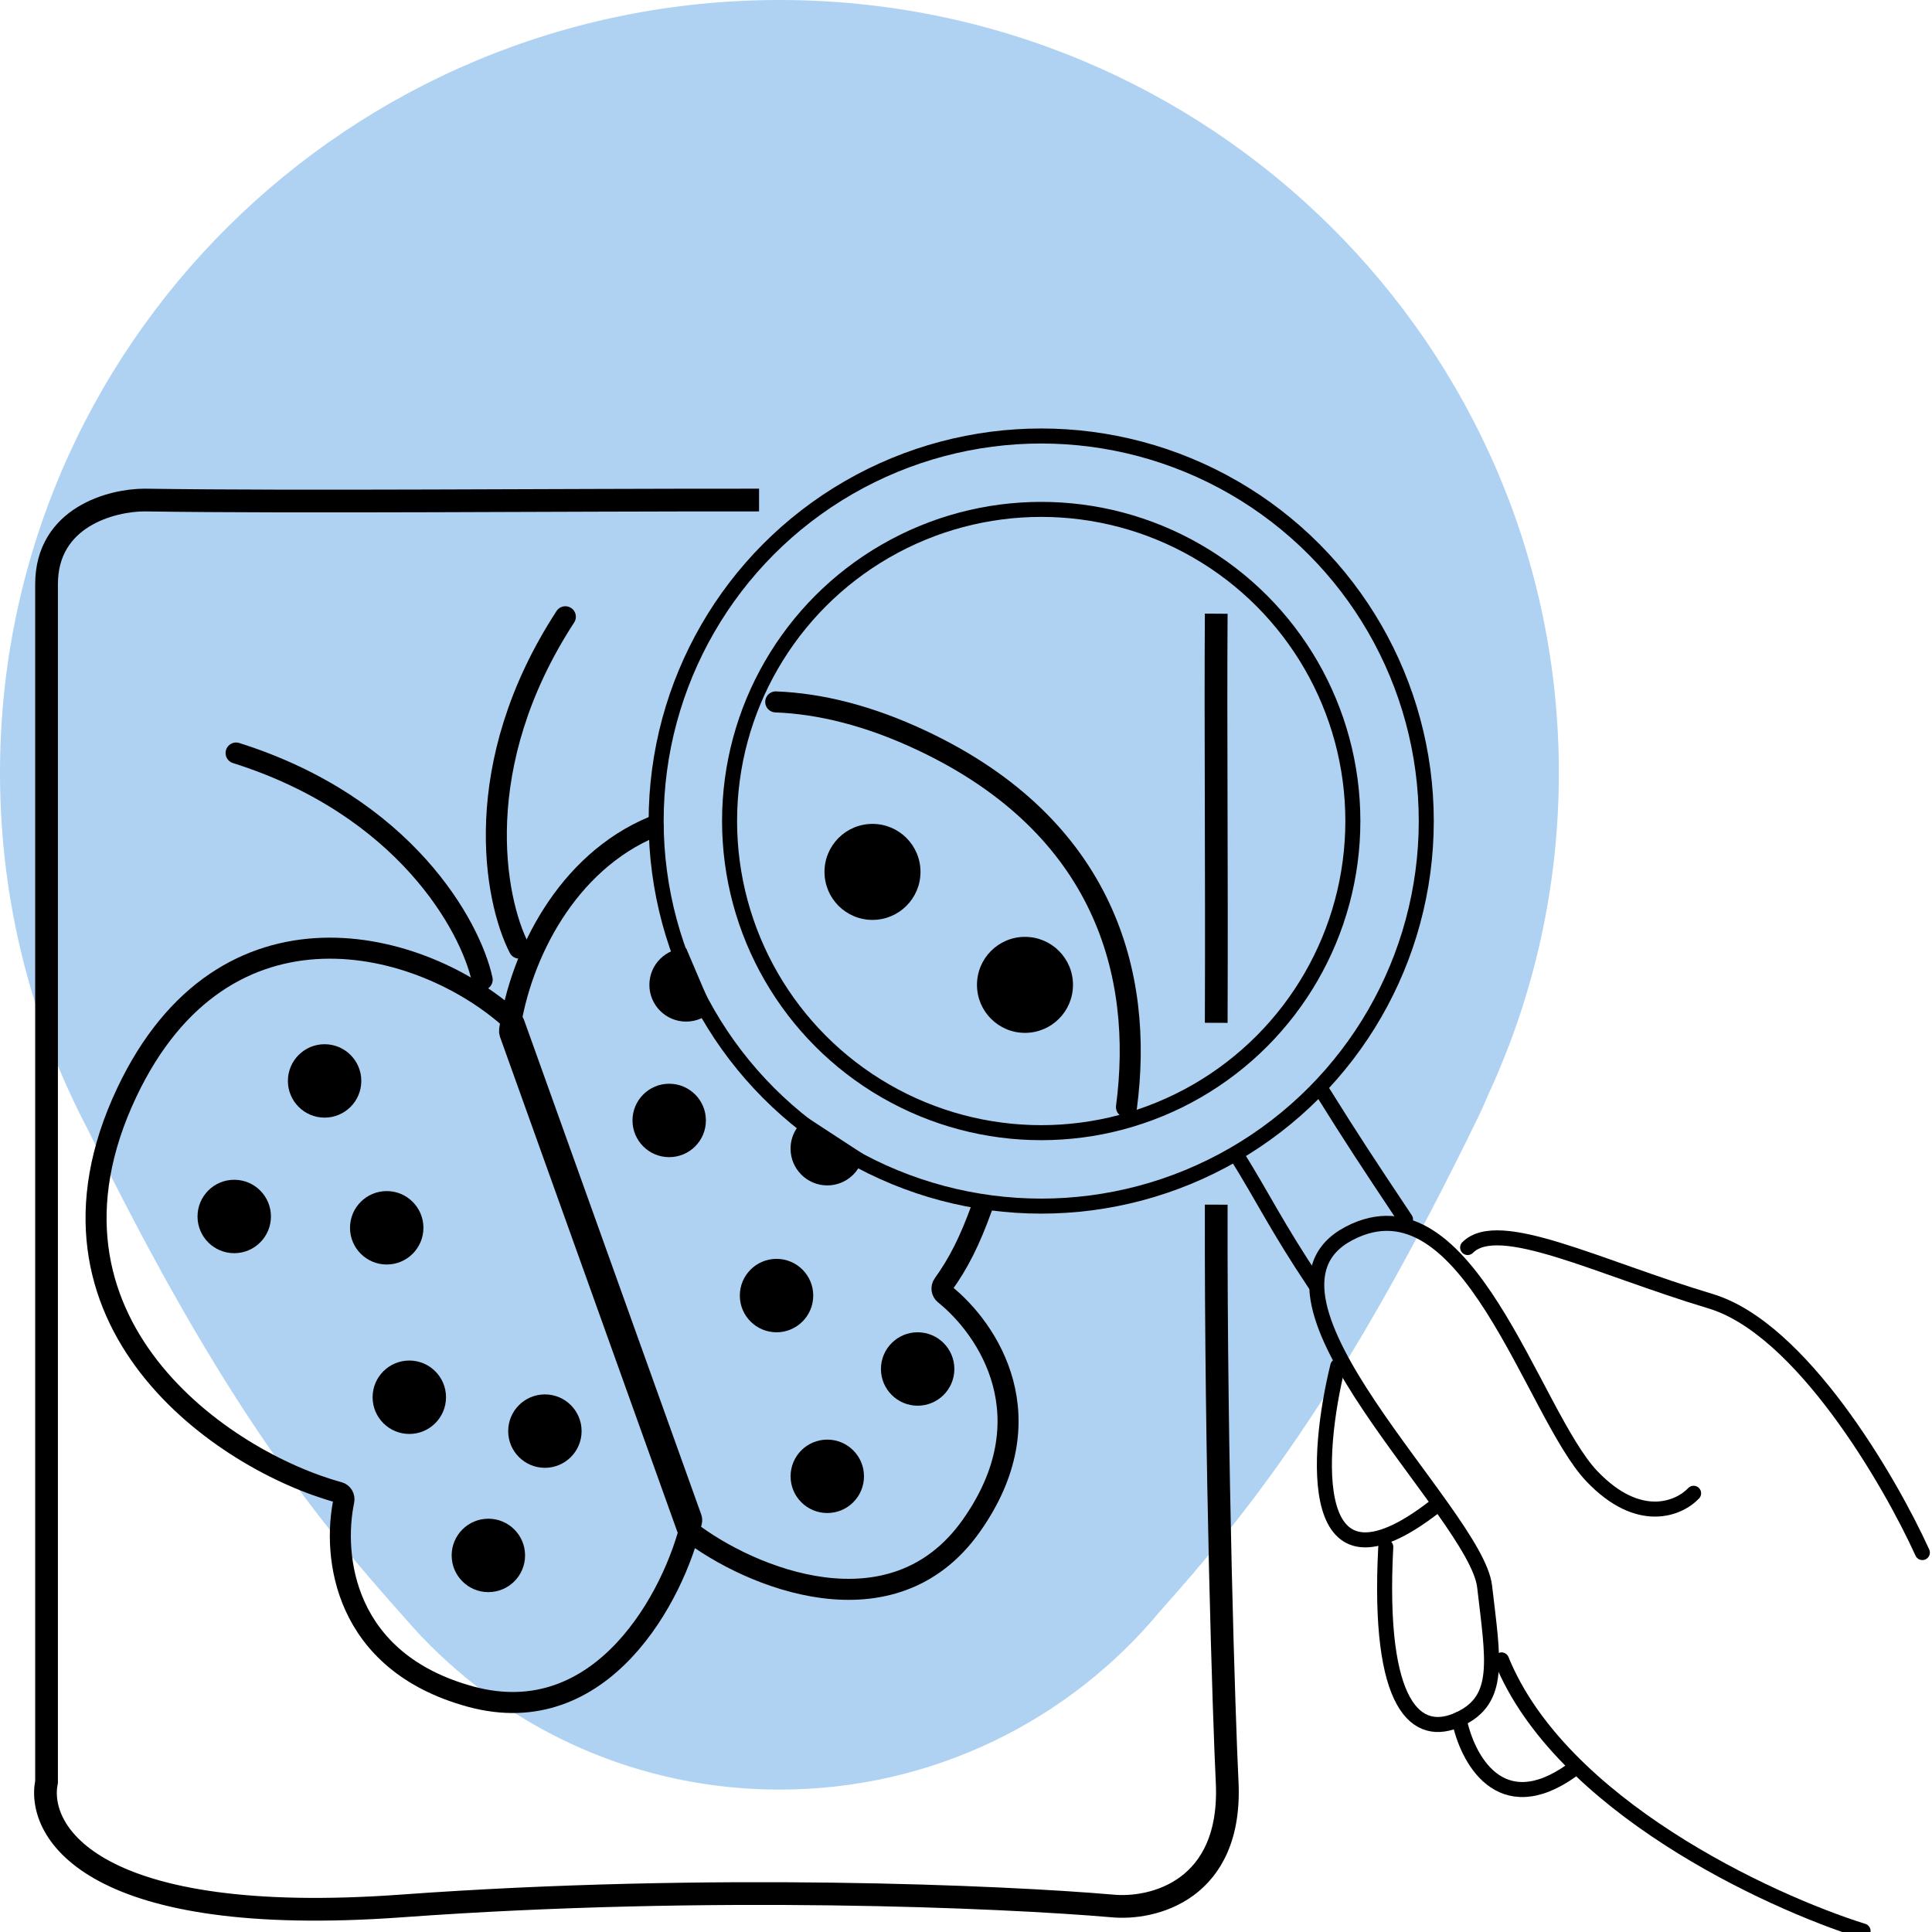 <svg width="85" height="85" viewBox="0 0 85 85" fill="none" xmlns="http://www.w3.org/2000/svg">
<g clip-path="url(#clip0_2459_58115)">
<path fill-rule="evenodd" clip-rule="evenodd" d="M65.465 48.186C67.467 43.868 68.583 39.063 68.583 34C68.583 15.222 53.23 0 34.291 0C15.353 0 0 15.222 0 34C0 39.667 1.398 45.011 3.872 49.709C9.844 61.929 14.063 66.986 17.77 71.141C17.983 71.389 18.2 71.632 18.424 71.871L18.515 71.973L18.567 72.03L18.571 72.026C22.518 76.158 28.104 78.735 34.297 78.735C41.032 78.735 47.049 75.686 51.022 70.905C54.749 66.72 59.005 61.57 65.039 49.135C65.2 48.803 65.342 48.486 65.465 48.186Z" fill="#AFD2F3"/>
<path d="M53.509 27C53.475 32.237 53.536 37.629 53.509 45M33.396 22C23.99 21.994 13.435 22.102 6.364 22C4.925 22 2.048 22.74 2.048 25.701V78.39C1.601 80.622 4.101 84.84 17.675 83.853C31.248 82.866 44.166 83.442 48.928 83.853C50.714 84.029 54.227 83.183 53.989 78.39C53.859 75.792 53.483 64.358 53.509 53" stroke="black"/>
<path d="M28.57 43.33C28.57 44.222 29.294 44.946 30.186 44.946C30.644 44.946 31.057 44.755 31.351 44.449L30.186 41.715C29.294 41.715 28.57 42.438 28.57 43.33Z" fill="black"/>
<path d="M34.781 50.537C34.781 51.429 35.505 52.153 36.397 52.153C37.204 52.153 37.873 51.56 37.993 50.786L35.527 49.176C35.078 49.463 34.781 49.965 34.781 50.537Z" fill="black"/>
<path d="M54.381 50.78C55.623 52.773 56.121 53.892 57.861 56.502" stroke="black" stroke-width="0.661" stroke-linecap="round"/>
<path d="M58.213 48.07C59.456 50.063 60.097 51.039 61.837 53.649" stroke="black" stroke-width="0.661" stroke-linecap="round"/>
<path d="M84.576 68.306C83.126 65.117 79.233 58.44 75.257 57.247C70.286 55.756 65.937 53.519 64.57 54.886" stroke="black" stroke-width="0.661" stroke-linecap="round"/>
<path d="M81.968 84.958C77.743 83.633 68.647 79.391 66.062 73.029" stroke="black" stroke-width="0.661" stroke-linecap="round"/>
<path d="M64.197 75.639C64.529 77.337 65.987 80.162 69.168 77.875" stroke="black" stroke-width="0.661" stroke-linecap="round"/>
<path d="M58.855 60.105C57.902 63.999 57.413 70.692 63.08 66.318" stroke="black" stroke-width="0.661" stroke-linecap="round"/>
<path d="M74.512 65.698C73.891 66.36 72.126 67.139 70.039 64.952C67.429 62.218 64.571 51.532 59.352 54.266C54.134 56.999 64.944 66.567 65.317 69.798C65.69 73.029 66.062 74.769 64.198 75.638C62.335 76.508 60.595 75.141 60.968 68.058" stroke="black" stroke-width="0.661" stroke-linecap="round"/>
<circle cx="45.809" cy="36.122" r="13.711" stroke="black" stroke-width="0.661"/>
<circle cx="45.809" cy="36.123" r="16.941" stroke="black" stroke-width="0.661"/>
<path d="M43.209 53.094C42.662 54.617 42.169 55.576 41.502 56.508C41.404 56.645 41.431 56.836 41.563 56.941C43.484 58.486 46.089 62.388 42.73 67.133C39.256 72.04 32.969 69.396 30.33 67.365C30.285 67.33 30.252 67.284 30.233 67.231L22.434 45.463C22.418 45.417 22.413 45.369 22.419 45.321C22.896 42.017 24.939 37.944 28.731 36.369" stroke="black" stroke-width="0.925" stroke-linecap="round"/>
<path d="M49.56 48.705C50.329 42.891 48.61 36.383 40.58 32.59C38.236 31.482 36.083 30.956 34.129 30.881" stroke="black" stroke-width="0.925" stroke-linecap="round"/>
<path d="M5.573 48.074C0.792 58.195 9.893 64.292 14.903 65.656C15.066 65.7 15.162 65.864 15.127 66.029C14.624 68.443 15.09 73.111 20.699 74.643C26.498 76.228 29.675 70.193 30.424 66.948C30.437 66.893 30.433 66.837 30.414 66.783L22.615 45.015C22.598 44.969 22.572 44.929 22.536 44.896C18.567 41.281 9.867 38.986 5.573 48.074Z" stroke="black" stroke-width="0.925" stroke-linecap="round"/>
<path d="M22.841 41.713C21.746 39.577 20.619 33.671 24.873 27.135" stroke="black" stroke-width="0.925" stroke-linecap="round"/>
<path d="M21.214 43.101C20.704 40.755 17.824 35.478 10.387 33.13" stroke="black" stroke-width="0.925" stroke-linecap="round"/>
<circle cx="14.281" cy="47.556" r="1.615" fill="black"/>
<circle cx="10.305" cy="53.52" r="1.615" fill="black"/>
<circle cx="17.014" cy="54.018" r="1.615" fill="black"/>
<circle cx="21.486" cy="68.432" r="1.615" fill="black"/>
<circle cx="23.973" cy="62.963" r="1.615" fill="black"/>
<circle cx="18.008" cy="61.473" r="1.615" fill="black"/>
<circle cx="29.442" cy="49.295" r="1.615" fill="black"/>
<circle cx="36.397" cy="64.952" r="1.615" fill="black"/>
<circle cx="40.373" cy="60.23" r="1.615" fill="black"/>
<circle cx="45.095" cy="43.33" r="2.112" fill="black"/>
<circle cx="38.386" cy="38.36" r="2.112" fill="black"/>
<circle cx="34.164" cy="57" r="1.615" fill="black"/>
</g>
<defs>
<clipPath id="clip0_2459_58115">
<rect width="85" height="85" fill="white"/>
</clipPath>
</defs>
</svg>
